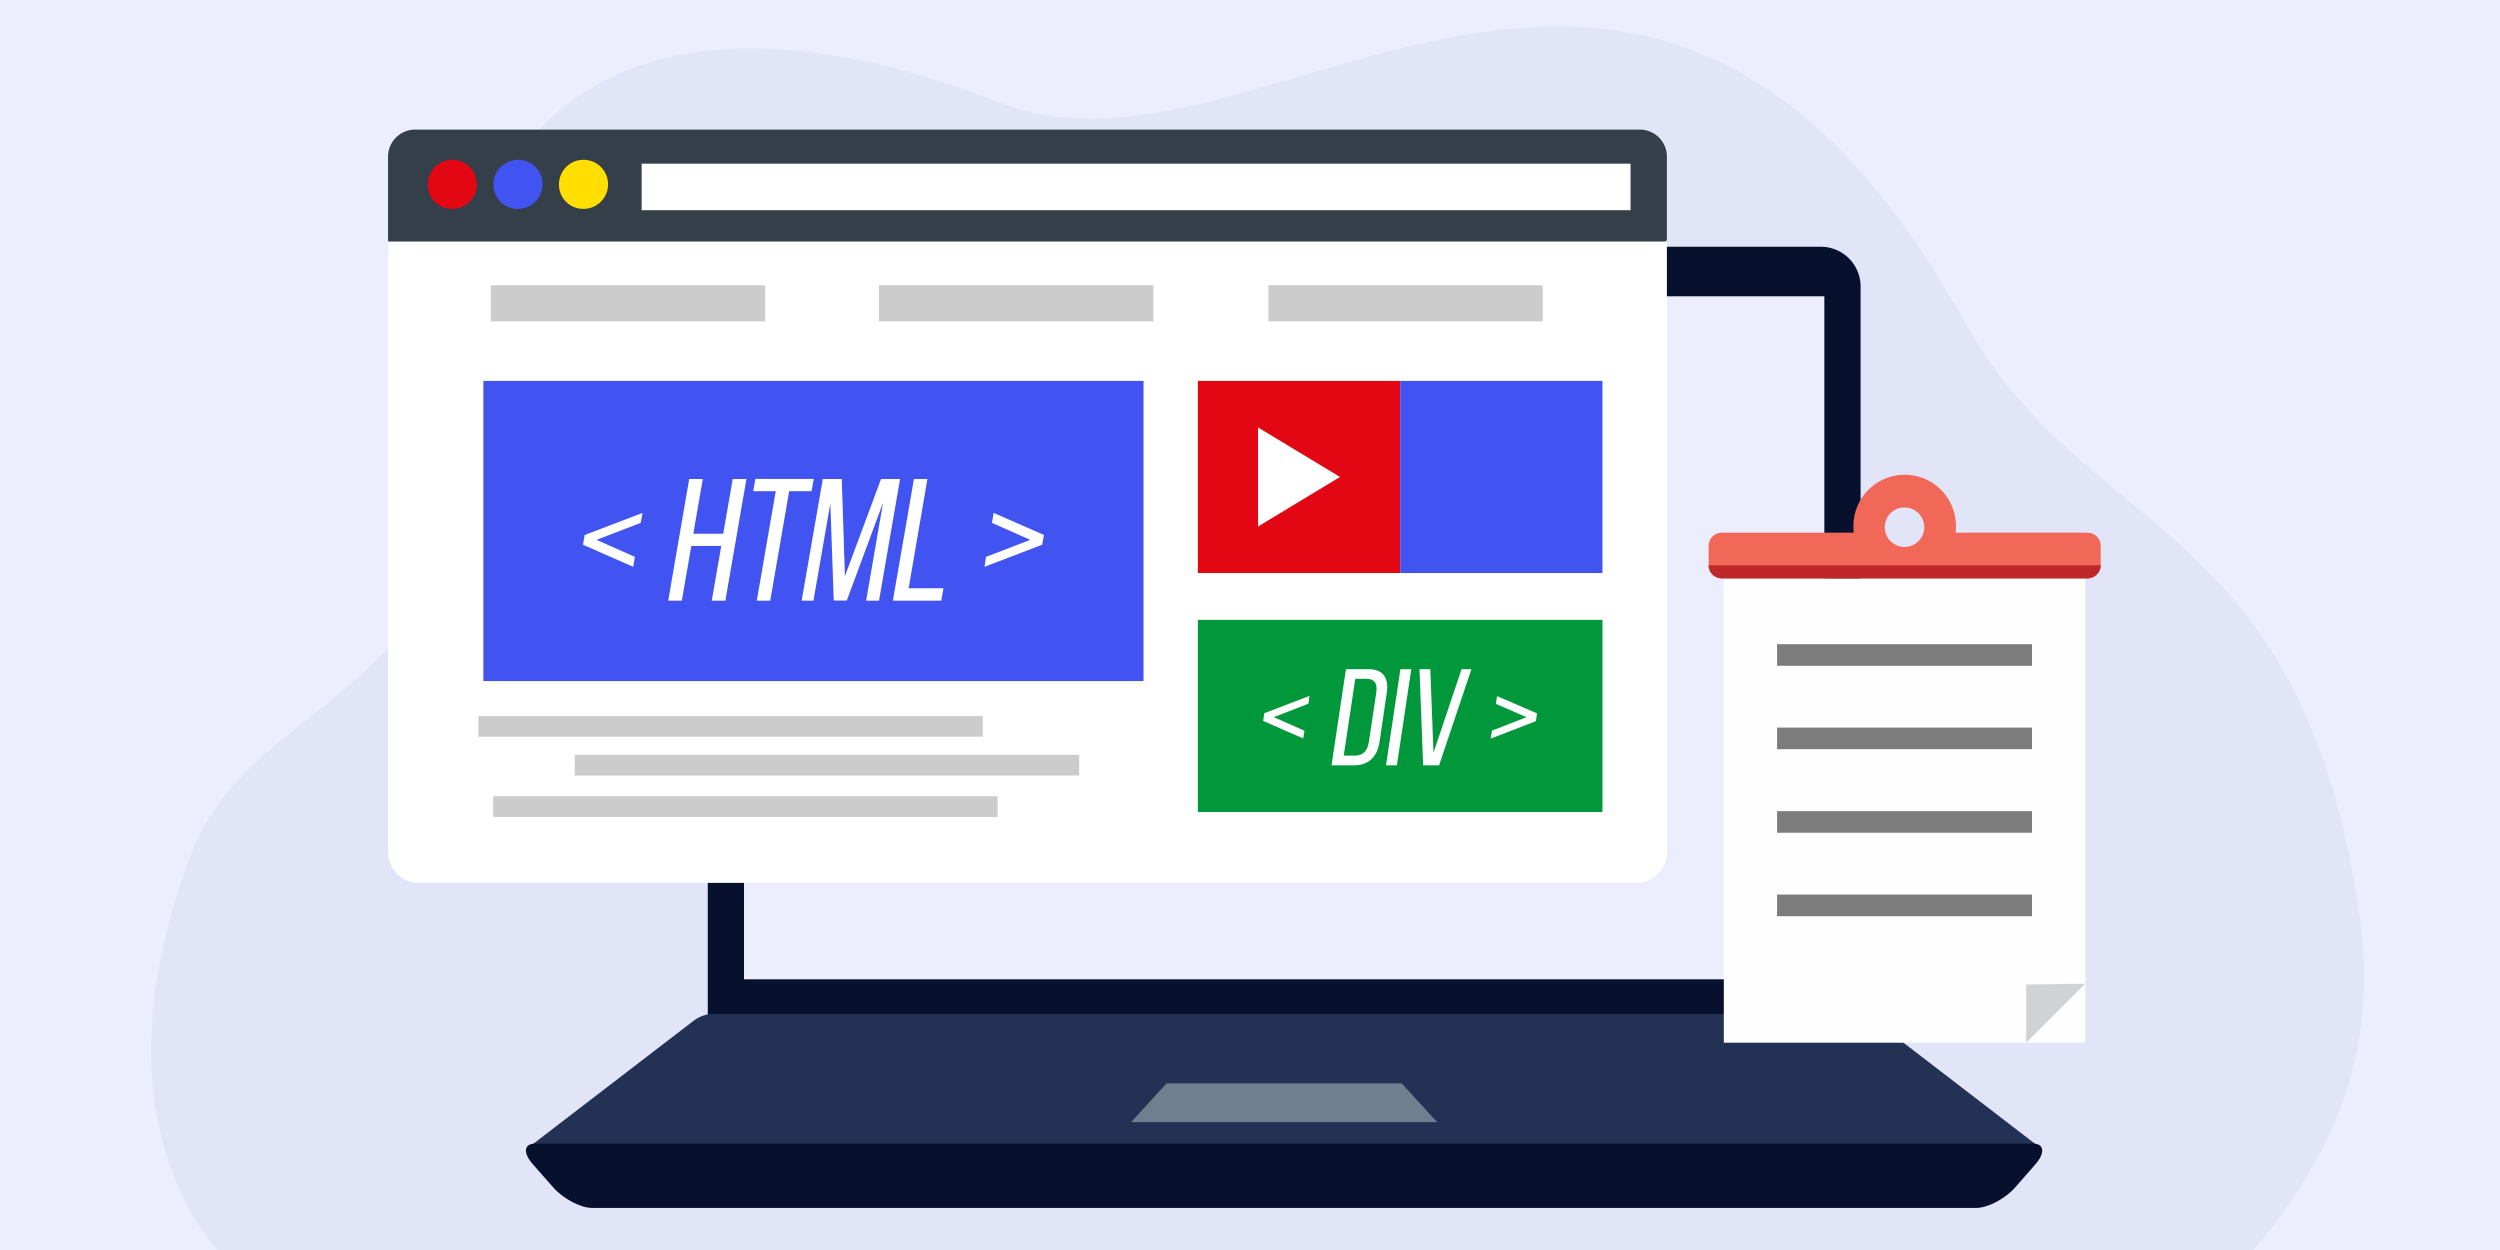 <svg id="Layer_1" data-name="Layer 1" xmlns="http://www.w3.org/2000/svg" viewBox="0 0 868 434"><defs><style>.cls-1{fill:#edeefd;}.cls-2{fill:#e2e4f7;}.cls-3{fill:#07112d;}.cls-11,.cls-12,.cls-13,.cls-14,.cls-15,.cls-21,.cls-3,.cls-4,.cls-5,.cls-7,.cls-8,.cls-9{fill-rule:evenodd;}.cls-4{fill:#233254;}.cls-5{fill:#6e7f8f;}.cls-21,.cls-6{fill:#fefefe;}.cls-7{fill:#f16858;}.cls-8{fill:#c02729;}.cls-9{fill:#d0d2d4;}.cls-10{fill:#7c7c7c;}.cls-11,.cls-16{fill:#fff;}.cls-12{fill:#353f49;}.cls-13,.cls-19{fill:#e30613;}.cls-14,.cls-18{fill:#4154f1;}.cls-15{fill:#ffde00;}.cls-17{fill:#ccc;}.cls-20{fill:#00983a;}</style></defs><rect class="cls-1" width="868" height="434"/><path class="cls-2" d="M82.2,440.87s-54-42.18-16.34-143c22.2-59.44,97.09-50.31,93.3-157.06S224.4-12.46,348.14,36c89.3,35,223.2-123.24,333.9,75.64,42.69,76.7,117.41,66.77,137.3,207,5.44,38.34-2.72,78.49-43,122.2Z"/><g id="Web_Design" data-name="Web Design"><path class="cls-3" d="M259.55,85.67H632.19A13.81,13.81,0,0,1,646,99.45V353.68H245.74V99.45a13.83,13.83,0,0,1,13.81-13.78Z"/><path class="cls-4" d="M183.74,400.18H708c1.44,0,1.14-1.1-.63-2.45l-56.27-43.21a12,12,0,0,0-5.82-2.44H246.5a12,12,0,0,0-5.82,2.44l-56.31,43.21c-1.77,1.35-2.07,2.45-.63,2.45Z"/><path class="cls-3" d="M185.85,397.06h520c3.93,0,4.31,3.2.85,7.17l-7,8c-3.5,4-9.58,7.16-13.51,7.16H205.56c-4,0-10.05-3.2-13.51-7.16l-7.05-8c-3.5-4-3.12-7.17.85-7.17Z"/><polygon class="cls-5" points="405.01 376.15 427.08 376.15 464.65 376.15 486.69 376.15 498.97 389.6 452.37 389.6 439.37 389.6 392.73 389.6 405.01 376.15"/><rect class="cls-1" x="258.32" y="102.87" width="375.09" height="237.15"/><rect class="cls-6" x="598.51" y="200.81" width="125.5" height="161.22"/><path class="cls-7" d="M724.8,200.81h-127a4.56,4.56,0,0,1-4.56-4.56v-6.74a4.56,4.56,0,0,1,4.56-4.56h45.84a13.34,13.34,0,0,1-.13-1.89,17.8,17.8,0,1,1,35.59,0c0,.63,0,1.26-.09,1.89H724.8a4.6,4.6,0,0,1,4.56,4.56v6.74a4.6,4.6,0,0,1-4.56,4.56Zm-63.52-24.63a6.86,6.86,0,1,0,6.83,6.88,6.88,6.88,0,0,0-6.83-6.88Z"/><path class="cls-8" d="M724.8,200.81h-127a4.56,4.56,0,0,1-4.56-4.56v0H729.36v0a4.6,4.6,0,0,1-4.56,4.56Z"/><polygon class="cls-9" points="703.49 362.02 724 341.54 703.49 341.83 703.49 362.02"/><rect class="cls-10" x="616.99" y="223.66" width="88.52" height="7.5"/><rect class="cls-10" x="616.99" y="252.62" width="88.52" height="7.5"/><rect class="cls-10" x="616.99" y="281.63" width="88.52" height="7.5"/><rect class="cls-10" x="616.99" y="310.59" width="88.52" height="7.51"/><path class="cls-11" d="M145.41,45h422.7a10.68,10.68,0,0,1,10.64,10.67V295.88a10.67,10.67,0,0,1-10.64,10.66H145.41a10.71,10.71,0,0,1-10.68-10.66V55.65A10.71,10.71,0,0,1,145.41,45Z"/><path class="cls-12" d="M144.1,45H569.38a9.4,9.4,0,0,1,9.37,9.36V83.1a.75.75,0,0,1-.76.75H134.73V54.34A9.4,9.4,0,0,1,144.1,45Z"/><path class="cls-13" d="M156.68,72.51A8.52,8.52,0,1,0,148.53,64a8.33,8.33,0,0,0,8.15,8.51Z"/><path class="cls-14" d="M179.47,72.51A8.52,8.52,0,1,0,171.33,64a8.36,8.36,0,0,0,8.14,8.51Z"/><path class="cls-15" d="M202.27,72.51A8.52,8.52,0,1,0,194.08,64a8.36,8.36,0,0,0,8.19,8.51Z"/><rect class="cls-16" x="222.78" y="56.83" width="343.35" height="16.15"/><rect class="cls-17" x="170.4" y="99.03" width="95.27" height="12.56"/><rect class="cls-17" x="305.18" y="99.03" width="95.27" height="12.56"/><rect class="cls-17" x="440.38" y="99.03" width="95.27" height="12.56"/><rect class="cls-18" x="167.82" y="132.25" width="229.21" height="104.22"/><rect class="cls-19" x="415.9" y="132.25" width="70.24" height="66.7"/><rect class="cls-17" x="166.09" y="248.62" width="175.14" height="7.17"/><rect class="cls-17" x="199.56" y="262.06" width="175.14" height="7.21"/><rect class="cls-17" x="171.24" y="276.44" width="175.14" height="7.21"/><polygon class="cls-11" points="465.25 165.6 451.02 174.2 436.79 182.8 436.79 165.6 436.79 148.4 451.02 157 465.25 165.6"/><rect class="cls-20" x="415.9" y="215.22" width="140.48" height="66.7"/><rect class="cls-18" x="486.14" y="132.25" width="70.24" height="66.7"/><path class="cls-11" d="M220.42,193.34l-13.3-5.9,15.32-5.9.64-3.46L203,185.75l-.59,3.38,17.44,7.67Zm30-3.79-3.3,19h4.73l7.31-42.24H254.4l-3.3,19H240.72l3.29-19h-4.72L232,208.56h4.73l3.29-19Zm17,19,6.58-38h7.77l.76-4.26H262.25l-.72,4.26h7.81l-6.58,38Zm39.17-34-5.87,34h4.48l7.3-42.24H305.9l-12.54,33.73-1.1-33.73h-6.58l-7.35,42.24h4.1l5.86-33.68,1.19,33.64H294Zm20.22,34,.76-4.3H315.48L322,166.32h-4.68L310,208.56Zm15-11.76,20.05-7.67.59-3.38L345,178.08l-.59,3.46,13.29,5.9-15.36,5.9Z"/><path class="cls-21" d="M452.92,253.72,442.28,249l12-4.68.38-2.7-15.7,6-.38,2.7,13.89,6.07Zm14.39-21.38-5,33.39h7.81c5.24,0,8.11-3.12,8.87-8.26l2.49-16.82c.8-5.15-1.14-8.31-6.34-8.31Zm-.76,30,4-26.65h4c2.71,0,3.76,1.69,3.3,4.73l-2.58,17.2c-.46,3-2,4.72-4.69,4.72Zm19.67-30-5,33.39H485l5-33.39Zm6.63,0,1.27,33.39h5.53l11.23-33.39h-3.42l-9.75,29-1.1-29Zm24.69,24.12,15.71-6.07.42-2.7-13.89-6-.42,2.7L530,249l-12,4.68Z"/></g></svg>